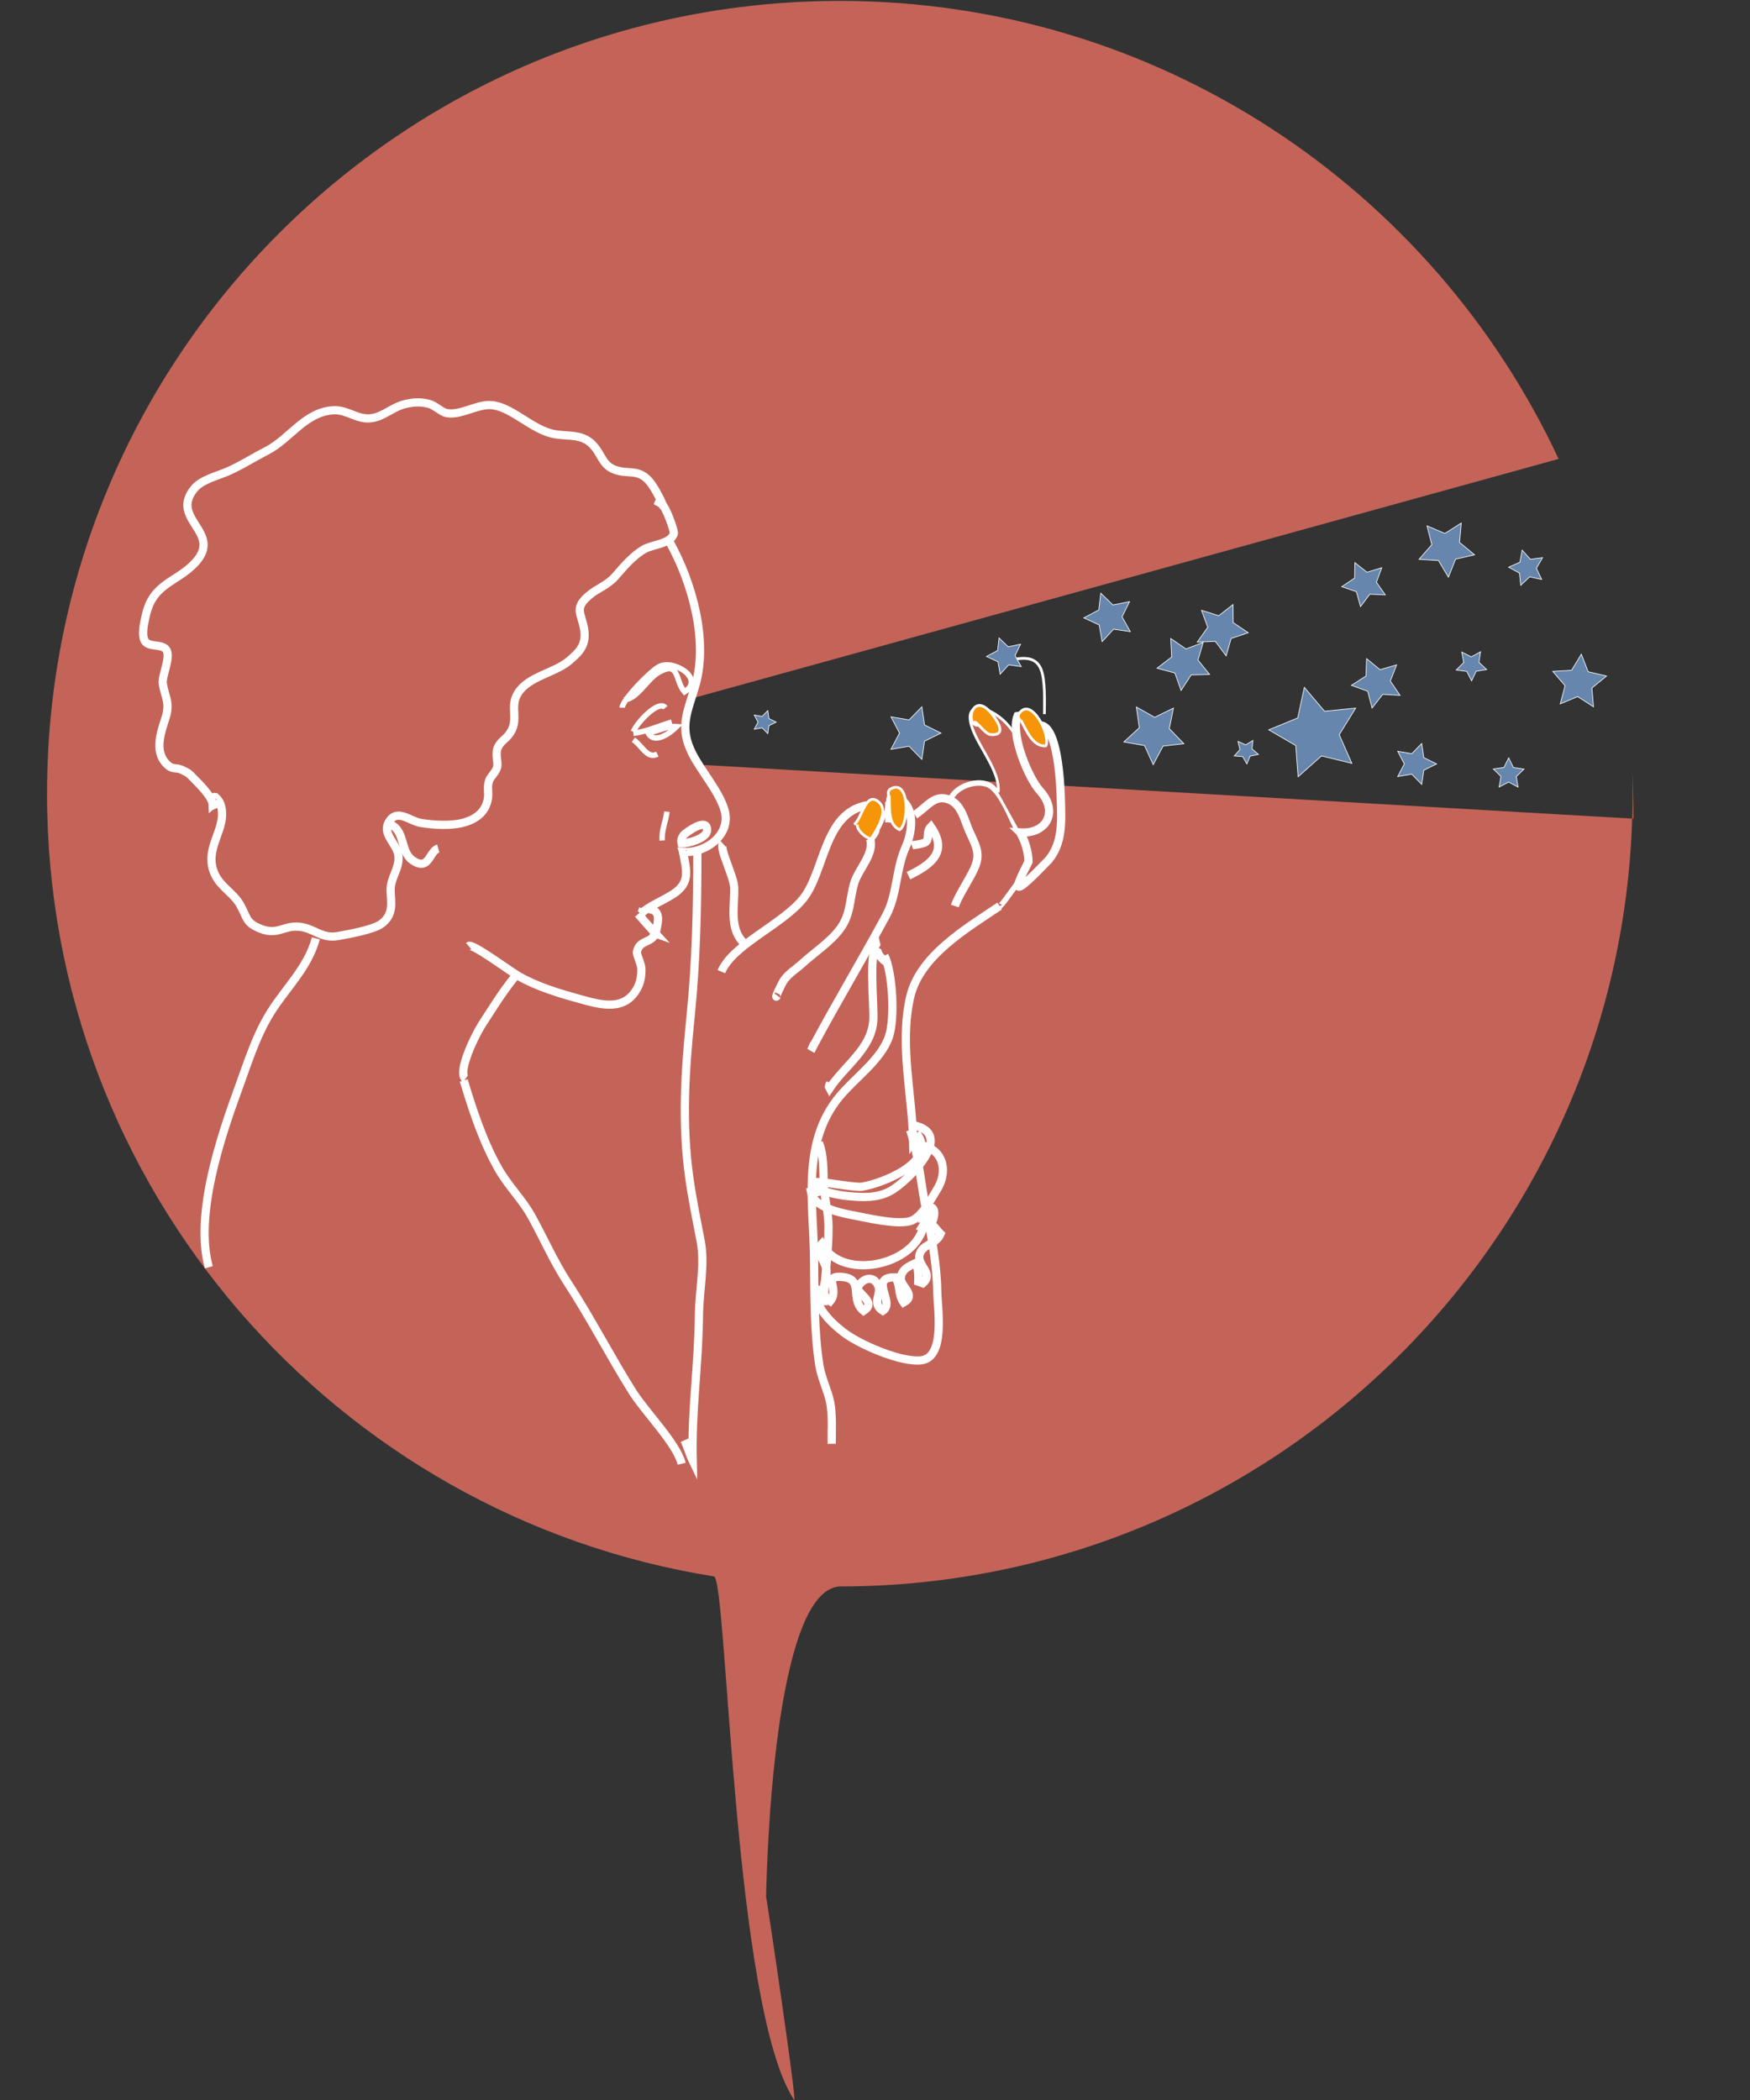 <?xml version="1.0" encoding="utf-8"?>
<!-- Generator: Adobe Illustrator 16.0.0, SVG Export Plug-In . SVG Version: 6.00 Build 0)  -->
<!DOCTYPE svg PUBLIC "-//W3C//DTD SVG 1.1//EN" "http://www.w3.org/Graphics/SVG/1.1/DTD/svg11.dtd">
<svg version="1.1" xmlns="http://www.w3.org/2000/svg" xmlns:xlink="http://www.w3.org/1999/xlink" x="0px" y="0px" width="640px"
	 height="768px" viewBox="-186 -207.5 640 768" enable-background="new -186 -207.5 640 768" xml:space="preserve">
<rect x="-186" y="-207.5" width="640" height="768" fill="#333333" stroke="none"/>
<g id="Calque_1">
	<g id="Calque_2" display="none">
		<path display="inline" fill="none" stroke="#F79508" stroke-miterlimit="10" d="M-118.209,14.473
			c0.174,7.186,1.286,13.634,0.908,21.066c-0.403,7.92,2.885,12.185,3.88,19.151c1.061,7.435-4.266,9.17-4.836,16.279
			c-0.329,4.063,7.235,15.378-3.71,11.655c4.07,1.283,8.477,10.412,8.332,15.157c-0.257,8.597-6.32,11.756-14.149,13.454
			c-13.134,2.85-28.735-8.049-40.219-8.667"/>
		<path display="inline" fill="none" stroke="#F79508" stroke-miterlimit="10" d="M-124.913,55.648
			c0.004,0.004,0.56,2.416,2.986,3.444c-0.666-0.403-2.624-2.049-2.887-2.326c0.25,1.487,1.903,0.158,1.815-0.161"/>
		<path display="inline" fill="none" stroke="#F79508" stroke-miterlimit="10" d="M-152.682,36.497
			c2.962-2.476,5.691-4.104,8.426-4.702c-0.075,0.412,0.102,1.964,0.215,2.413c-0.095-0.268-0.273-0.419-0.533-0.455
			c0.281,0.52,0.389,1.071,0.323,1.657c-0.403,0.065-0.678-0.088-0.825-0.458c0.165,0.513,0.238,1.686,0.004,2.169
			c0.244-0.698,1.115-1.984,1.534-2.643c-0.153,0.24-0.331,0.462-0.53,0.667c-1.414-1.476,0.351-0.154,0.961-1.521"/>
		<path display="inline" fill="none" stroke="#F79508" stroke-miterlimit="10" d="M-118.209,19.261
			c0.202,5.421-1.583,12.497-1.004,17.184c0.661,5.356,4.127,8.181,6.031,13.223c4.233,11.215-8.412,14.544-3.254,26.808
			c-3.501,3.305-10.482,6.362-12.306,5.027"/>
		<path display="inline" fill="none" stroke="#F79508" stroke-miterlimit="10" d="M-144.064,112.145
			c-5.484,6.352-5.314,17.315-3.688,24.753c0.958,0.248,1.775,0.001,2.73,0.144"/>
		<path display="inline" fill="none" stroke="#F79508" stroke-miterlimit="10" d="M-243.652,151.405
			c8.246-10.106,8.014-6.153,16.301,1.004c5.946,5.135,12.845,6.218,20.087,5.718c9.198-0.634,14.466-6.677,22.029-10.552
			c8.503-4.36,17.038-2.72,25.85-4.792c8.262-1.941,12.958-6.003,22.024-5.02c7.141,0.776,15.041,3.223,21.04,6.914
			c15.789,9.716,23.583,12.428,42.907,10.581c17.36-1.662,35.3-0.335,52.9-1.193c14.276-0.698,32.122-0.543,43.303-10.083
			c5.824-4.968,8.225-10.647,15.107-14.839c7.676-4.673,15.99-4.997,23.916-7.64c15.543-5.18,30.333-11.689,46.178-17.258
			c18.206-6.402,33.695-15.189,50.537-23.438c9.277-4.544,10.979-3.156,18.408,4.241c4.961,4.936,9.34,10.491,13.189,16.35
			c6.325,9.623,2.896,8.325-7.021,13.624c-7.701,4.114-10.781,9.718-16.819,15.479c-14.892,14.216-33.665,27.712-49.917,39.791
			c-12.938,9.612-26.022,26.592-40.245,33.776c-6.522,3.296-17.434,4.396-24.843,5.772c-10.688,1.993-20.556,5.772-31.414,8.327
			c-21.433,5.039-40.816,11.438-62.429,14.628c-22.121,3.267-10.178,18.991-7.688,34.687c1.172,7.381,1.014,14.553,3.621,21.067
			c2.779,6.948,9.884,13.624,10.771,20.854"/>
		<path display="inline" fill="none" stroke="#F79508" stroke-miterlimit="10" d="M-231.901,172.232
			c-2.175-24.657,7.259,12.831,8.38,20.348c2.306,15.447-0.445,31.172,4.531,45.986c4.656,13.869,7.288,27.449,11.512,41.369
			c2.228,7.342,2.888,15.08,4.04,22.766c1.503,10.028,4.026,10.333,8.859,17.958c6.967,10.996-1.099,24.329,0.725,36.625
			c0.959,6.472,2.269,14.253,8.614,15.312c4.603,0.771,14.649-5.646,18.912-7.513c0.581,0.97,1.369,1.195,2.154,1.771"/>
		<path display="inline" fill="none" stroke="#F79508" stroke-miterlimit="10" d="M-33.942,20.218
			c2.476-3.385,5.318-6.54,9.433-6.555c-0.263,3.03,0.569,5.797,1.1,8.47"/>
		<path display="inline" fill="none" stroke="#F79508" stroke-miterlimit="10" d="M-32.268,40.428
			c-1.938,17.807,9.653,29.959,18.885,44.598c3.659,5.799,6.562,14.831,13.09,17.191c13.753,4.975,9.796-9.719,15.997-15.495
			C13.045,78.508,0.641,75.058-2.561,65.658c-3.427-10.054,7.13-16.419,1.133-27.189c-1.828-3.277-5.165-7.257-9.759-6.996
			c-7.854,0.448-2.229,3.057-2.928,8.959c-1.011,8.549-9.251,18.903-5.601,27.602c-0.366,0.976-0.942,3.675-1.66,5.323"/>
		<path display="inline" fill="none" stroke="#F79508" stroke-miterlimit="10" d="M-4.259,100.654
			c1.714,3.318,1.997,6.804,0.868,10.172c8.483-4.661,23.164,2.027,29.872-6.346c-8.888-22.014-11.476-46.723-12.692-70.713
			c-5.124-0.42-12.797-0.894-15.175,2.729"/>
		<path display="inline" fill="none" stroke="#F79508" stroke-miterlimit="10" d="M-20.537,36.497
			c-4.032,2.579-10.512,2.031-12.448,7.661"/>
		<path display="inline" fill="none" stroke="#F79508" stroke-miterlimit="10" d="M-12.877,18.303
			c0.172-6.47,4.656-12.417,7.684-3.83c2.35,6.667-2.439,13.178-8.641,7.661"/>
		<path display="inline" fill="none" stroke="#F79508" stroke-miterlimit="10" d="M-0.429,8.728
			c0.016,4.666,2.26,25.249,9.859,12.683c1.13-1.868-0.227-9.288-1.94-10.978c-3-2.966-11.251-2.712-7.919,0.209"/>
		<path display="inline" fill="none" stroke="#F79508" stroke-miterlimit="10" d="M9.146,19.261c0.012-4.1-0.059-8.256,0.147-12.305
			c6.643-0.35,16.551,9.297,8.49,15.033c-9.134,6.5-11.252-8.397-8.638-11.347"/>
		<path display="inline" fill="none" stroke="#F79508" stroke-miterlimit="10" d="M170.02,73.842
			c15.194-7.438,8.318-30.286,7.656-44.049c-0.797-16.529-4.904-26.502,6.946-40.188c3.752-4.331,31.481-27.941,31.146-11.737
			c-0.136,6.51-21.998,20.502-27.412,25.353c1.194,3.671,0.804,8.064,0.815,12.209"/>
		<path display="inline" fill="none" stroke="#F79508" stroke-miterlimit="10" d="M189.171,13.515
			c8.08-7.032,13.349-17.44,22.022-24.683c4.955-4.137,28.578-17.466,24.92-2.104c-1.397,5.887-16.996,15.962-21.328,21.79
			c-6.771,9.109-8.35,20.7-16.824,28.288c-0.564-0.254,1.053-0.239,1.744-0.308"/>
		<path display="inline" fill="none" stroke="#F79508" stroke-miterlimit="10" d="M202.577,28.836
			c16.013-6.112,20.353-35.685,38.108-41.028c10.444,15.699-25.188,50.178-22.789,52.519"/>
		<path display="inline" fill="none" stroke="#F79508" stroke-miterlimit="10" d="M217.896,39.37
			c6.223-4.663,10.599-10.672,15.319-16.514c1.757-2.172,9.49-13.745,11.443-13.958c8.292-0.905,5.08,13.053,2.922,17.066
			c-3.379,6.281-9.599,10.335-14.604,15.083c-6.037,5.726-8.828,9.314-10.315,17.452c-1.443,7.916,2.269,14.612,1.026,22.046
			c-2.676,16.092-23.84,8.787-33.393,19.46c-0.361,0.344-0.381,0.328-0.051-0.052c1.553,0.155,2.033-0.879,2.752-1.214"/>
		<path display="inline" fill="none" stroke="#F79508" stroke-miterlimit="10" d="M-110.549,44.158
			c26.893-2.072,55.786,1.07,82.134-4.837c-0.887,0.038-1.77,0.054-2.655,0.049"/>
		<path display="inline" fill="none" stroke="#F79508" stroke-miterlimit="10" d="M-116.295,32.667
			c16.966-3.754,36.376-2.07,53.673-3.782c7.847-0.773,16.607-2.906,24.848-2.921c7.284-0.013,17.319,2.84,23.94,0"/>
		<path display="inline" fill="none" stroke="#F79508" stroke-miterlimit="10" d="M21.596,20.218
			c9.932-3.734,19.694-9.841,30.643-10.533c4.989-0.316,11.098,1.032,15.531-0.748c4.757-1.91,6.619-6.354,11.258-7.893
			c9.045-3,25.069-0.464,34.495-0.931c6.733-0.336,30.433-3.048,31.601-1.919"/>
		<path display="inline" fill="none" stroke="#F79508" stroke-miterlimit="10" d="M2.444,33.625
			c9.812-6.105,30.438-0.268,44.048-0.958c13.168-0.668,25.922-3.06,38.329-2.152c12.681,0.927,30.085-3.077,44.98-4.551
			c7.979-0.789,17.074-3.083,24.893-2.899c6.055,0.142,13.625,4.119,20.154,1.846c1.748,0.614,0.055,0.803-0.041,2.011"/>
		<path display="inline" fill="none" stroke="#F79508" stroke-miterlimit="10" d="M138.419-2.764
			c9.008,1.758,8.919-4.97,14.147-9.812c4.414-4.084,8.147-4.154,14.58-5.461c9.938-2.017,23.693-5.352,33.516-3.878"/>
		<path display="inline" fill="none" stroke="#F79508" stroke-miterlimit="10" d="M252.371,23.091
			c-0.112-4.399,21.1-3.604,23.855-3.868c14.869-1.425,12.293-9.746,11.571-23.901c-0.532-10.517-2.653-21.114-3.827-31.6"/>
		<path display="inline" fill="none" stroke="#F79508" stroke-miterlimit="10" d="M283.971-35.321
			c-24.396,3.363-49.068,4.582-72.701,8.832c0.217,1.385,0.935,0.245,1.84,0.744"/>
		<path display="inline" fill="none" stroke="#F79508" stroke-miterlimit="10" d="M-234.076,147.575
			c-7.808-2.999-11.102,6.364-18.454,4.091c-4.762-1.475-10.057-11.359-10.126-15.44c2.639,0.408,4.9-1.277,7.371-1.262
			c1.583-5.669,4.274-12.798,3.991-18.988c-0.337-7.373-4.395-13.028-4.062-20.322c0.382-8.377,2.013-14.052-2.422-21.839
			c-3.248-5.701-8.975-9.973-9.861-17.209c-0.948-7.739,4.184-13.037,5.794-20.108c1.732-7.609-0.134-16.077,3.617-22.982
			c3.539-6.512,9.939-8.423,15.557-13.458c7.74-6.937,12.303-13.066,22.002-16.44c7.208-2.508,14.201-3.548,22.238-3.617
			c11.351-0.097,8.755-4.205,17.771-9.836c7.648-4.774,13.003,1.186,21.086-0.935c8.014-2.103,9.948-6.711,18.5-0.72
			c-5.334,5.158-6.524,13.26-15.436,13.405"/>
		<path display="inline" fill="none" stroke="#F79508" stroke-miterlimit="10" d="M-161.301,139.915
			c12.658-10.542-8.73-23.982-11.518-35.43c-1.895-7.782,1.024-15.144,0.241-22.982c-0.796-7.948-2.907-14.851-3.299-22.981
			c-0.348-7.222-0.348-13.8-0.744-21.067c-0.527-9.65,1.835-12.405,5.983-20.107c5.54-10.287,5.416-32.425,18.933-37.274
			c1.412,0.753,1.271,1.648,1.896,2.8"/>
		<path display="inline" fill="none" stroke="#F79508" stroke-miterlimit="10" d="M-140.233-27.66
			c5.814,7.563,12.454,15.442,16.307,23.911c2.279,5.014,6.17,25.972,7.632,25.883"/>
		<path display="inline" fill="none" stroke="#F79508" stroke-miterlimit="10" d="M-10.961,145.661
			c-0.008,0.869,0.011,1.737,0.047,2.605c-3.186-7.579-6.488-22.926-4.124-30.919c3.493-11.809,18.312-3.526,30.144-6.35
			c2.746-0.654,13.402-1.229,15.153-2.635c4.663-3.75,1.205-6.808-1.002-5.792"/>
		<path display="inline" fill="none" stroke="#F79508" stroke-miterlimit="10" d="M31.171,104.484
			c1.698,8.106,2.387,16.146,4.788,23.939"/>
		<path display="inline" fill="none" stroke="#F79508" stroke-miterlimit="10" d="M-146.243-20.9
			c9.987,4.891,28.746,14.814,23.999,26.999"/>
		<path display="inline" fill="none" stroke="#F79508" stroke-miterlimit="10" d="M-42.748,294.084
			c7.834,21.086-3.879,48.794-8.666,69.032c-3.724,15.746,0.313,51.562-7.833,61.462"/>
		<path display="inline" fill="none" stroke="#F79508" stroke-miterlimit="10" d="M56.247,208.589
			c10.205,30.62-12.946,38.009-37.498,39.326c-19.518,1.049-57.007,1.825-73.496-7.828"/>
	</g>
	<g id="Calque_1_4_">
		<path fill="none" d="M93.841,486.19C93.816,487.651,93.826,487.784,93.841,486.19L93.841,486.19z"/>
		<path fill="#F4470B" d="M394.164-14.967c0.545,1.533,1.035,3.095,1.559,4.638C395.199-11.92,394.68-13.477,394.164-14.967z"/>
		<path fill="#C46458" d="M384.002-39.664c-46.156-98.932-146.496-167.505-262.868-167.505c-160.124,0-289.93,129.805-289.93,289.93
			c0,144.509,105.74,264.289,244.06,286.283c-0.082-0.006-0.165-0.006-0.165-0.006c4.856,0.73,6.956,157.723,29.317,191.426
			c1.298,1.955-10.229-75.139-10.236-74.16c0.199-11.861,2.804-112.412,26.954-113.613c157.067,0,284.954-124.91,289.776-280.808
			L104.458,74.174l-37.186-2.148c3.945,1.078-5.791-13.807,0.328-24.259 M93.841,486.19
			C93.826,487.784,93.816,487.651,93.841,486.19L93.841,486.19z"/>
		<path fill="#F4470B" d="M410.932,74.199c0.084,2.843,0.141,5.697,0.141,8.562c0,3.054-0.064,6.089-0.154,9.12l0.479,0.027
			C411.383,85.826,411.217,79.934,410.932,74.199z"/>
	</g>
	<path fill="none" stroke="#FFFFFF" stroke-width="3" stroke-miterlimit="10" d="M59.086-8.921
		C67.119,5.627,73.08,26.75,68.309,43.136c-2.898,9.968-6.071,15.353-1.038,25.15c3.366,6.546,9.291,13.097,11.564,20.019
		c3.025,9.199-6.533,16.3-15.016,15.805c0.261,0.79,0.461-0.058,1.108-0.141"/>
	<path fill="none" stroke="#FFFFFF" stroke-width="3" stroke-miterlimit="10" d="M63.764,103.971
		c1.304,6.824,2.786,11.251-3.363,15.351c-3.757,2.504-9.375,4.663-12.029,7.385c0.466-0.531,0.457-1.133,0.773-1.681"/>
	<path fill="none" stroke="#FFFFFF" stroke-width="3" stroke-miterlimit="10" d="M47.384,126.78
		c2.001,2.292,5.135,5.852,6.337,7.146c-0.242-0.085-0.422-0.022-0.533,0.187c-0.209-0.043,0.89-0.295,0.643-0.006
		c0.028-0.034,0.029-0.04,0.004-0.016c-0.078,0.146-0.19,0.203-0.339,0.165c0.014-0.037,0.387-0.329,0.339-0.137
		c0.14-2.749,2.809-8.582-2.354-9.093"/>
	<path fill="none" stroke="#FFFFFF" stroke-width="3" stroke-miterlimit="10" d="M53.82,133.213
		c-0.933,4.44-6.118,2.699-6.887,7.471c-0.155,0.976,1.575,4.32,1.624,5.982c0.066,2.373-0.236,4.748-1.316,6.885
		c-4.556,9.036-13.559,6.422-21.041,4.354c-7.559-2.092-15.503-4.416-22.563-8.445c-3.245-1.852-16.959-12.112-18.251-10.986"/>
	<path fill="none" stroke="#FFFFFF" stroke-width="3" stroke-miterlimit="10" d="M2.347,149.591
		c-4.673,5.841-8.177,11.505-12.151,17.689c-2.561,3.98-9.045,17.432-5.978,19.744"/>
	<path fill="none" stroke="#FFFFFF" stroke-width="2" stroke-miterlimit="10" d="M45.631,60.686c4.85-0.603,9.804-2.888,14.04-4.096
		"/>
	<path fill="none" stroke="#FFFFFF" stroke-width="2" stroke-miterlimit="10" d="M45.631,60.099
		c1.301-3.375,9.266-11.867,11.699-8.773"/>
	<path fill="none" stroke="#FFFFFF" stroke-width="2" stroke-miterlimit="10" d="M42.123,48.403
		c4.583,0.113,8.444-7.418,12.43-9.799c8.123-4.852,6.147,2.731,9.794,6.929c7.512-4.771-3.865-11.961-9.226-9.284
		c-3.079,1.537-13.519,12.178-13.583,15.077"/>
	<path fill="none" stroke="#FFFFFF" stroke-width="3" stroke-miterlimit="10" d="M64.349,97.534c-0.9,1.083-1.407,1.895-1.08,3.419
		c2.293,0.064,9.051-1.827,9.296-4.575c0.474-5.369-7.598,0.441-8.798,1.738"/>
	<path fill="none" stroke="#FFFFFF" stroke-width="2" stroke-miterlimit="10" d="M57.914,89.343c-0.429,3.575-2,6.694-1.752,10.532"
		/>
	<path fill="none" stroke="#FFFFFF" stroke-width="3" stroke-miterlimit="10" d="M-43.277,94.027
		c5.452,2.132,3.627,9.883,8.027,13.011c6.23,4.423,6.158-3.294,9.521-4.24"/>
	<path fill="none" stroke="#FFFFFF" stroke-width="3" stroke-miterlimit="10" d="M54.406-22.372c0.304-0.54,0.31-1.162,0.732-1.695
		c-0.011-0.011,1.07,1.14,1.02,1.11c1.278,0.744,4.595,9.622,4.256,10.686c-1.168,3.651-7.893,3.966-10.687,5.545
		c-4.292,2.431-7.482,6.322-10.688,9.971c-2.988,3.404-6.485,4.298-9.783,7.138c-5.25,4.519-2.774,6.255-1.729,11.697
		c1.151,5.956-1.343,8.688-5.452,12.121c-5.367,4.479-14.759,5.609-18.652,11.756C0.083,51.245,4.272,55.97,0.019,61.271
		c-1.377,1.717-3.04,2.475-3.979,4.661c-1.036,2.418,0.255,5.317-0.245,7.163c-0.548,2.024-2.379,3.248-2.952,4.991
		c-0.791,2.393-0.015,4.168-0.427,6.576c-0.847,4.939-4.53,7.622-9.371,8.807c-4.467,1.093-10.63,0.746-15.191-0.017
		c-4.096-0.688-8.514-5.321-11.567-0.481c-2.8,4.434,2.759,7.993,3.377,12.149c0.717,4.794-2.867,8.169-2.809,12.884
		c0.056,4.473,1.391,8.893-3.482,12.426c-2.894,2.099-12.108,3.745-15.831,4.403c-6.028,1.07-8.685-2.916-14.158-3.411
		c-5.75-0.516-7.785,3.205-14.038,0.76c-5.624-2.197-4.871-4.16-7.605-8.915c-2.253-3.915-6.798-6.374-8.918-10.499
		c-5.161-10.058,4.986-17.301,1.753-26.335c-0.281-0.783-1.145-1.872-1.767-2.413c-1.243-0.267,0.092,0.343,0.157,0.639"/>
	<path fill="none" stroke="#FFFFFF" stroke-width="3" stroke-miterlimit="10" d="M56.745-21.789
		c-0.493-1.914-3.418-7.627-5.395-9.827c-3.668-4.079-6.692-2.656-10.998-3.645c-5.729-1.314-5.869-5.032-8.859-8.743
		c-4.026-4.994-8.932-3.782-14.507-4.693C8.252-50.119,0.493-59.749-7.594-59.355c-4.809,0.237-10.354,3.813-15.09,2.923
		c-1.829-0.344-4.275-2.806-6.39-3.359c-3.141-0.827-5.87-0.656-8.938,0.11c-4.514,1.128-7.731,4.567-12.281,5.134
		c-5.033,0.628-8.509-3.055-13.439-2.918c-10.501,0.29-16.258,10.486-24.58,14.75c-4.76,2.44-9.142,5.271-14.039,7.476
		c-3.988,1.794-9.942,3.083-12.72,6.565c-8.92,11.171,10.737,15.822,0.439,26.947c-6.688,7.226-15.357,7.418-18.002,19.13
		c-0.536,2.375-1.909,7.748-0.172,9.822c1.698,2.036,6.279,0.671,7.686,3.016c1.658,2.763-1.796,9.455-1.341,12.313
		c0.832,5.171,2.77,6.805,1.022,12.396c-1.595,5.107-4.325,12.087,0.247,16.842c2.411,2.513,3.397,1.113,5.878,2.344
		c2.761,1.367,2.234,1.105,4.062,2.956c1.932,1.958,6.944,6.839,7.037,9.687c0.076-0.064,0.298-0.335,0.289-0.421
		c0.54,0.556,0.585,1.168,0.895,1.812"/>
	<path fill="none" stroke="#FFFFFF" stroke-width="2" stroke-miterlimit="10" d="M45.631,63.024
		c3.292,2.267,5.039,7.142,8.775,5.266"/>
	<path fill="none" stroke="#FFFFFF" stroke-width="2" stroke-miterlimit="10" d="M50.894,60.261
		c2.219,4.749,8.127,0.429,10.587-2.042c-3.401-0.329-6.506,1.577-9.955,2.175c0.126,0.807,0.546,0.211,1.123,0.454"/>
	<path fill="none" stroke="#FFFFFF" stroke-width="3" stroke-miterlimit="10" d="M131.027,87.005
		c-15.709,2.858-15.401,24.155-23.235,34.039c-7.633,9.63-25.624,16.701-29.991,26.794"/>
	<path fill="#F79508" stroke="#FFFFFF" stroke-miterlimit="10" d="M126.349,94.027c2.904-1.988,4.261-12.735,9.209-8.028
		c3.512,3.345-1.061,10.232-3.023,13.304c-2.485-0.608-5.257-3.443-5.016-5.276"/>
	<path fill="none" stroke="#FFFFFF" stroke-width="3" stroke-miterlimit="10" d="M132.198,99.289
		c1.729,5.407-4.405,11.225-5.863,16.365c-1.692,5.993-1.197,11.282-5.101,16.538c-3.659,4.923-9.239,8.467-13.742,12.577
		c-2.192,2.002-5.023,3.74-6.729,6.108c-0.763,1.058-4.006,7.769-2.483,5.734"/>
	<path fill="none" stroke="#FFFFFF" stroke-width="3" stroke-miterlimit="10" d="M139.217,85.833c0,2.479,0,4.953,0,7.429
		c0.289-3.497-0.207-6.516,0.701-9.679c9.221,1.557,8.064,12.522,5.312,18.662c-3.666,8.175-3.045,17.428-7.184,25.091
		c-8.566,15.896-17.784,31.216-26.459,47.409c-0.305,0.568-0.842,1.701-1.02,2.037c0.327-0.533,0.81-1.842,1.166-2.623"/>
	<path fill="none" stroke="#FFFFFF" stroke-miterlimit="10" d="M139.189,83.361c-1.143,3.644-0.57,6.355-4.014,12.579
		c0,2.076-2.883,4.222-2.675,4.521"/>
	<path fill="none" stroke="#FFFFFF" stroke-width="3" stroke-miterlimit="10" d="M146.236,112.743
		c8.295-4.016,14.631-8.664,8.193-17.896c-1.824,1.839-0.488,4.312-1.75,5.49c-1.004,0.943-5.141,1.243-5.271,1.29"/>
	<path fill="none" stroke="#FFFFFF" stroke-width="3" stroke-miterlimit="10" d="M148.578,90.515
		c4.631-2.987,7.256-7.929,12.869-5.425c4.393,1.96,5.348,7.786,7.176,11.732c2.896,6.252,4.199,8.589,0.994,14.75
		c-2.15,4.134-5.316,8.963-6.418,12.284"/>
	<path fill="none" stroke="#FFFFFF" stroke-width="2" stroke-miterlimit="10" d="M161.447,85.252
		c1.725-5.415,10.846-8.235,15.059-5.117c3.877,2.864,6.977,10.859,9.02,14.934c3.049,6.075,5.867,9.542,2.945,16.037
		c-1.266,2.818-2.301,4.385-4.188,6.907c-1.465,1.96-4.488,6.324-4.701,5.85"/>
	<path fill="#C46458" stroke="#FFFFFF" stroke-miterlimit="10" d="M187.184,96.95c4.264,1.244,8.496-1.317,9.922-5.293
		c1.734-4.817-2.012-7.969-4.07-12.271c-4.102-8.548-4.65-15.773-11.279-22.646c-5.885-6.108-16.756-8.959-11.682,3.362
		c2.777,6.754,9.807,15.159,8.975,22.164"/>
	<path fill="#F79508" stroke="#FFFFFF" stroke-miterlimit="10" d="M170.219,57.174c0.082-2.35,3.756,3.759,5.982,3.963
		c5.756,0.526,3.188-4.038,1.033-6.931c-7.662-10.302-10.721,4.182-5.262,3.554"/>
	<path fill="#C46458" stroke="#FFFFFF" stroke-width="3" stroke-miterlimit="10" d="M194.201,57.76
		c6.629-0.234,7.586,21.309,7.746,26.439c0.271,8.754,0.729,16.445-4.398,22.742c-13.295,13.804-13.295,12.233-7.42,0.722
		c0-5.24-2.83-10.603-2.949-10.715c9.619,0.601,14.033-7.678,7.145-15.234c-4.193-4.61-10.906-20.569-8.195-27.375
		c0.867-0.184,0.875,0.268,1.639,0.497"/>
	<path fill="none" stroke="#FFFFFF" stroke-width="3" stroke-miterlimit="10" d="M85.99,137.309
		c-5.505-5.388-3.192-13.504-3.51-20.471c-0.173-3.872-5.606-14.408-4.093-15.793"/>
	<path fill="none" stroke="#FFFFFF" stroke-width="3" stroke-miterlimit="10" d="M69.029,104.552c0,20.546-0.458,39.743-2.471,59.66
		c-2.01,19.885-3.299,38.953-0.459,59.078c1.114,7.867,2.651,15.398,4.098,22.795c1.739,8.898-0.499,18.314-0.585,27.385
		c-0.172,18.441-2.752,34.691-2.295,53.191c-1.164-2.416-1.85-4.988-2.968-7.449"/>
	<path fill="none" stroke="#FFFFFF" stroke-width="3" stroke-miterlimit="10" d="M135.703,136.724
		c-4.598,1.095-1.855,23.691-2.337,29.246c-0.892,10.271-10.388,16.164-16.011,24.611c-0.328-0.561-0.251-1.166,0.221-1.799"/>
	<path fill="none" stroke="#FFFFFF" stroke-width="3" stroke-miterlimit="10" d="M137.465,141.987
		c3.043,6.308,3.869,23.206,1.605,29.717c-2.938,8.449-12.345,14.941-17.999,21.756c-14.142,17.059-9.537,39.027-9.345,59.633
		c0.119,12.668-0.011,26.082,1.885,38.504c0.727,4.762,3.09,9.414,3.964,13.586c0.955,4.564,0.558,11.637,0.586,15.342
		c0-1.799,0-3.602,0-5.4"/>
	<path fill="none" stroke="#FFFFFF" stroke-width="3" stroke-miterlimit="10" d="M179.576,123.855
		c-12.27,8.261-29.285,18.212-32.734,33.341c-3.938,17.248,0.738,35.555,1.119,52.463c0.318-0.5,0.439-1.027,0.617-1.58"/>
	<path fill="none" stroke="#FFFFFF" stroke-width="3" stroke-miterlimit="10" d="M138.047,144.329
		c-2.012-1.494-3.819-3.679-2.926-5.268"/>
	<path fill="none" stroke="#FFFFFF" stroke-width="3" stroke-miterlimit="10" d="M113.48,210.423
		c1.83,4.594,1.582,9.693,1.755,14.621c0.2,5.557,1.698,10.244,1.752,15.795c0.106,10.027-1.518,19.045-1.795,28.938
		c0.091-1.283,0.301-2.547,0.624-3.787"/>
	<path fill="none" stroke="#FFFFFF" stroke-width="3" stroke-miterlimit="10" d="M146.82,205.741
		c3.291,9.373,3.945,20.207,5.979,29.832c1.939,9.188,3.852,19.777,3.965,29.248c0.076,6.021,3.119,24.1-5.85,25.162
		c-7.471,0.883-22.93-5.889-28.66-10.4c-5-3.936-11.635-10.365-9.355-17.105"/>
	<path fill="none" stroke="#FFFFFF" stroke-width="3" stroke-miterlimit="10" d="M147.992,203.985
		c15.959,3.344-2.416,20.766-8.164,23.982c-5.102,2.861-10.638,2.473-16.403,1.887c-1.927-0.193-13.16-1.92-10.854-4.955
		c0.511-0.662,13.979,2.016,16.643,1.598c7.139-1.119,28.155-9.033,19.94-19.584"/>
	<path fill="none" stroke="#FFFFFF" stroke-width="3" stroke-miterlimit="10" d="M152.086,211.591
		c7.504,2.26,8.27,9.979,4.678,15.793c-2.221,3.6-5.895,10.607-9.951,11.713c-5.256,1.436-16.427-1.352-21.67-2.322
		c-4.545-0.842-13.532-3.035-14.518-8.121c2.151,0.129,3.526-0.326,5.19-1.846"/>
	<path fill="none" stroke="#FFFFFF" stroke-width="3" stroke-miterlimit="10" d="M152.086,237.911
		c-0.139,16.932-30.016,23.961-37.573,9.436c-2.648,2.566,1.44,6.506,1.755,9.738c0.359,3.727-3.306,8.396,1.319,11.305
		c3.742-4.432-3.187-9.686,4.664-8.865c7.884,0.809,2.311,8.029,7.585,12.383c4.543-2.898-0.916-5.396-2.382-8.262
		c2.142-4.223,6.323-4.732,7.807-0.711c1.1,3.023-2.623,6.262,1.609,8.957c4.668-3.051-5.413-12.43,4.539-12.25
		c2.012,2.924,0.947,6.391,3.07,9.199c4.885-2.721-1.162-5.828-1.039-8.828c0.131-3.205,2.844-4.402,5.582-5.666
		c0.797,2.137,0.908,4.59,0.811,6.863c0.629,0.197,1.104,0.414,1.65,0.609c4.393-3.865-2.678-6.574-1.051-10.928
		c1.307-3.488,5.896-3.26,7.541-7.129c-1.303-1.221-2.141-2.828-3.51-3.621c1.355-1.721,2.408-7.838-1.725-5.617
		c-1.906,1.014-0.602,7.775-3.016,6.316"/>
	<path fill="none" stroke="#FFFFFF" stroke-miterlimit="10" d="M184.254,33.777c5.463-1.176,9.666-0.67,11,5.266
		c1.031,4.585,0.699,12.494,0.703,14.624"/>
	<path fill="none" stroke="#FFFFFF" stroke-width="3" stroke-miterlimit="10" d="M-16.408,187.634
		c3.317,11.047,7.208,22.883,12.932,32.73c3.567,6.145,8.402,10.748,11.82,16.898c4.415,7.947,8.155,16.566,13.144,24.215
		c8.538,13.078,15.542,26.82,23.834,40.012c4.736,7.531,16.132,18.854,17.972,26.33"/>
	<path fill="none" stroke="#FFFFFF" stroke-width="3" stroke-miterlimit="10" d="M-70.493,135.684
		c-2.916,10.752-10.805,17.895-16.542,27.061c-5.285,8.441-8.308,18.268-11.761,27.734c-6.396,17.525-16.198,46.34-10.834,65.473"/>
	<path fill="#F79508" stroke="#FFFFFF" stroke-miterlimit="10" d="M187.289,55.84c2.018,3.386,4.25,9.837,9.158,9.436
		c2.045-3.521-5.34-18.528-9.793-11.729C186.125,54.341,186.516,55.727,187.289,55.84"/>
	<path fill="#F79508" stroke="#FFFFFF" stroke-miterlimit="10" d="M139.189,83.361c0.254,3.938-0.707,10.694,3.846,12.579
		c3.43-2.2,3.697-18.925-3.367-14.905C138.836,81.497,138.553,82.909,139.189,83.361"/>
	<polygon fill="#6686AD" stroke="#FFFFFF" stroke-width="0.25" stroke-miterlimit="10" points="227.082,12.529 224.354,18.085 
		227.377,23.485 221.25,22.605 217.051,27.152 215.992,21.052 210.371,18.461 215.844,15.574 216.572,9.427 221.01,13.741 	"/>
	<polygon fill="#6686AD" stroke="#FFFFFF" stroke-width="0.25" stroke-miterlimit="10" points="243.15,51.46 241.633,58.975 
		246.961,64.485 239.344,65.364 235.748,72.137 232.562,65.164 225.01,63.837 230.656,58.651 229.584,51.06 236.264,54.826 	"/>
	<polygon fill="#6686AD" stroke="#FFFFFF" stroke-width="0.25" stroke-miterlimit="10" points="324.775,35.646 322.463,41.552 
		326.018,46.805 319.686,46.432 315.789,51.435 314.186,45.299 308.223,43.138 313.566,39.719 313.777,33.38 318.68,37.404 	"/>
	<polygon fill="#6686AD" stroke="#FFFFFF" stroke-width="0.25" stroke-miterlimit="10" points="274.219,68.401 271.193,69.028 
		269.996,71.879 268.459,69.197 265.383,68.936 267.463,66.649 266.758,63.64 269.574,64.909 272.217,63.308 271.879,66.381 	"/>
	<polygon fill="#6686AD" stroke="#FFFFFF" stroke-width="0.25" stroke-miterlimit="10" points="339.379,71.879 334.695,74.191 
		333.943,79.359 330.299,75.619 325.152,76.501 327.582,71.879 325.152,67.258 330.299,68.138 333.943,64.4 334.695,69.567 	"/>
	<polygon fill="#6686AD" stroke="#FFFFFF" stroke-width="0.25" stroke-miterlimit="10" points="355.465,30.86 354.867,34.701 
		357.688,37.373 353.848,37.988 352.182,41.5 350.41,38.04 346.555,37.539 349.297,34.783 348.582,30.961 352.055,32.721 	"/>
	<polygon fill="#6686AD" stroke="#FFFFFF" stroke-width="0.25" stroke-miterlimit="10" points="348.406,-16.208 347.777,-9.129 
		353.252,-4.601 346.326,-3.012 343.707,3.592 340.061,-2.504 332.963,-2.952 337.633,-8.308 335.873,-15.189 342.408,-12.403 	"/>
	<polygon fill="#6686AD" stroke="#FFFFFF" stroke-width="0.25" stroke-miterlimit="10" points="264.93,13.593 265.002,20.205 
		270.496,23.892 264.23,26.006 262.418,32.369 258.471,27.063 251.863,27.307 255.688,21.913 253.412,15.702 259.727,17.672 	"/>
	<polygon fill="#6686AD" stroke="#FFFFFF" stroke-width="0.25" stroke-miterlimit="10" points="97.835,56.59 95.204,57.889 
		94.782,60.791 92.733,58.69 89.841,59.187 91.208,56.59 89.841,53.992 92.733,54.49 94.782,52.388 95.204,55.292 	"/>
	<polygon fill="#6686AD" stroke="#FFFFFF" stroke-width="0.25" stroke-miterlimit="10" points="158.129,60.595 152.107,63.565 
		151.143,70.211 146.457,65.405 139.838,66.539 142.963,60.595 139.838,54.652 146.457,55.787 151.143,50.98 152.107,57.624 	"/>
	<polygon fill="#6686AD" stroke="#FFFFFF" stroke-width="0.25" stroke-miterlimit="10" points="187.486,36.297 182.896,35.652 
		179.768,39.067 178.959,34.506 174.746,32.583 178.838,30.405 179.363,25.802 182.699,29.018 187.236,28.098 185.209,32.263 	"/>
	<polygon fill="#6686AD" stroke="#FFFFFF" stroke-width="0.25" stroke-miterlimit="10" points="256.369,39.156 249.617,39.336 
		245.93,45.003 243.674,38.63 237.145,36.878 242.508,32.764 242.156,26.013 247.729,29.839 254.035,27.421 252.119,33.904 	"/>
	<polygon fill="#6686AD" stroke="#FFFFFF" stroke-width="0.25" stroke-miterlimit="10" points="309.789,51.46 303.777,61.194 
		308.385,71.663 297.273,68.952 288.738,76.57 287.883,65.164 278,59.404 288.584,55.062 291.012,43.881 298.41,52.607 	"/>
	<polygon fill="#6686AD" stroke="#FFFFFF" stroke-width="0.25" stroke-miterlimit="10" points="401.525,39.744 396.191,44.107 
		396.764,50.975 390.965,47.25 384.611,49.917 386.359,43.25 381.861,38.031 388.738,37.636 392.312,31.742 394.818,38.164 	"/>
	<polygon fill="#6686AD" stroke="#FFFFFF" stroke-width="0.25" stroke-miterlimit="10" points="371.344,73.767 368.531,76.491 
		369.182,80.352 365.719,78.517 362.242,80.326 362.918,76.467 360.127,73.722 364.006,73.174 365.754,69.668 367.473,73.187 	"/>
	<polygon fill="#6686AD" stroke="#FFFFFF" stroke-width="0.25" stroke-miterlimit="10" points="378.131,-3.54 375.877,0.347 
		377.805,4.408 373.41,3.466 370.146,6.55 369.68,2.082 365.736,-0.07 369.844,-1.891 370.672,-6.308 373.674,-2.965 	"/>
	<polygon fill="#6686AD" stroke="#FFFFFF" stroke-width="0.25" stroke-miterlimit="10" points="319.336,0.121 317.363,5.422 
		320.611,10.051 314.963,9.813 311.562,14.334 310.041,8.885 304.689,7.05 309.402,3.919 309.498,-1.733 313.932,1.782 	"/>
</g>
<g id="Calque_2_1_">
</g>
</svg>

